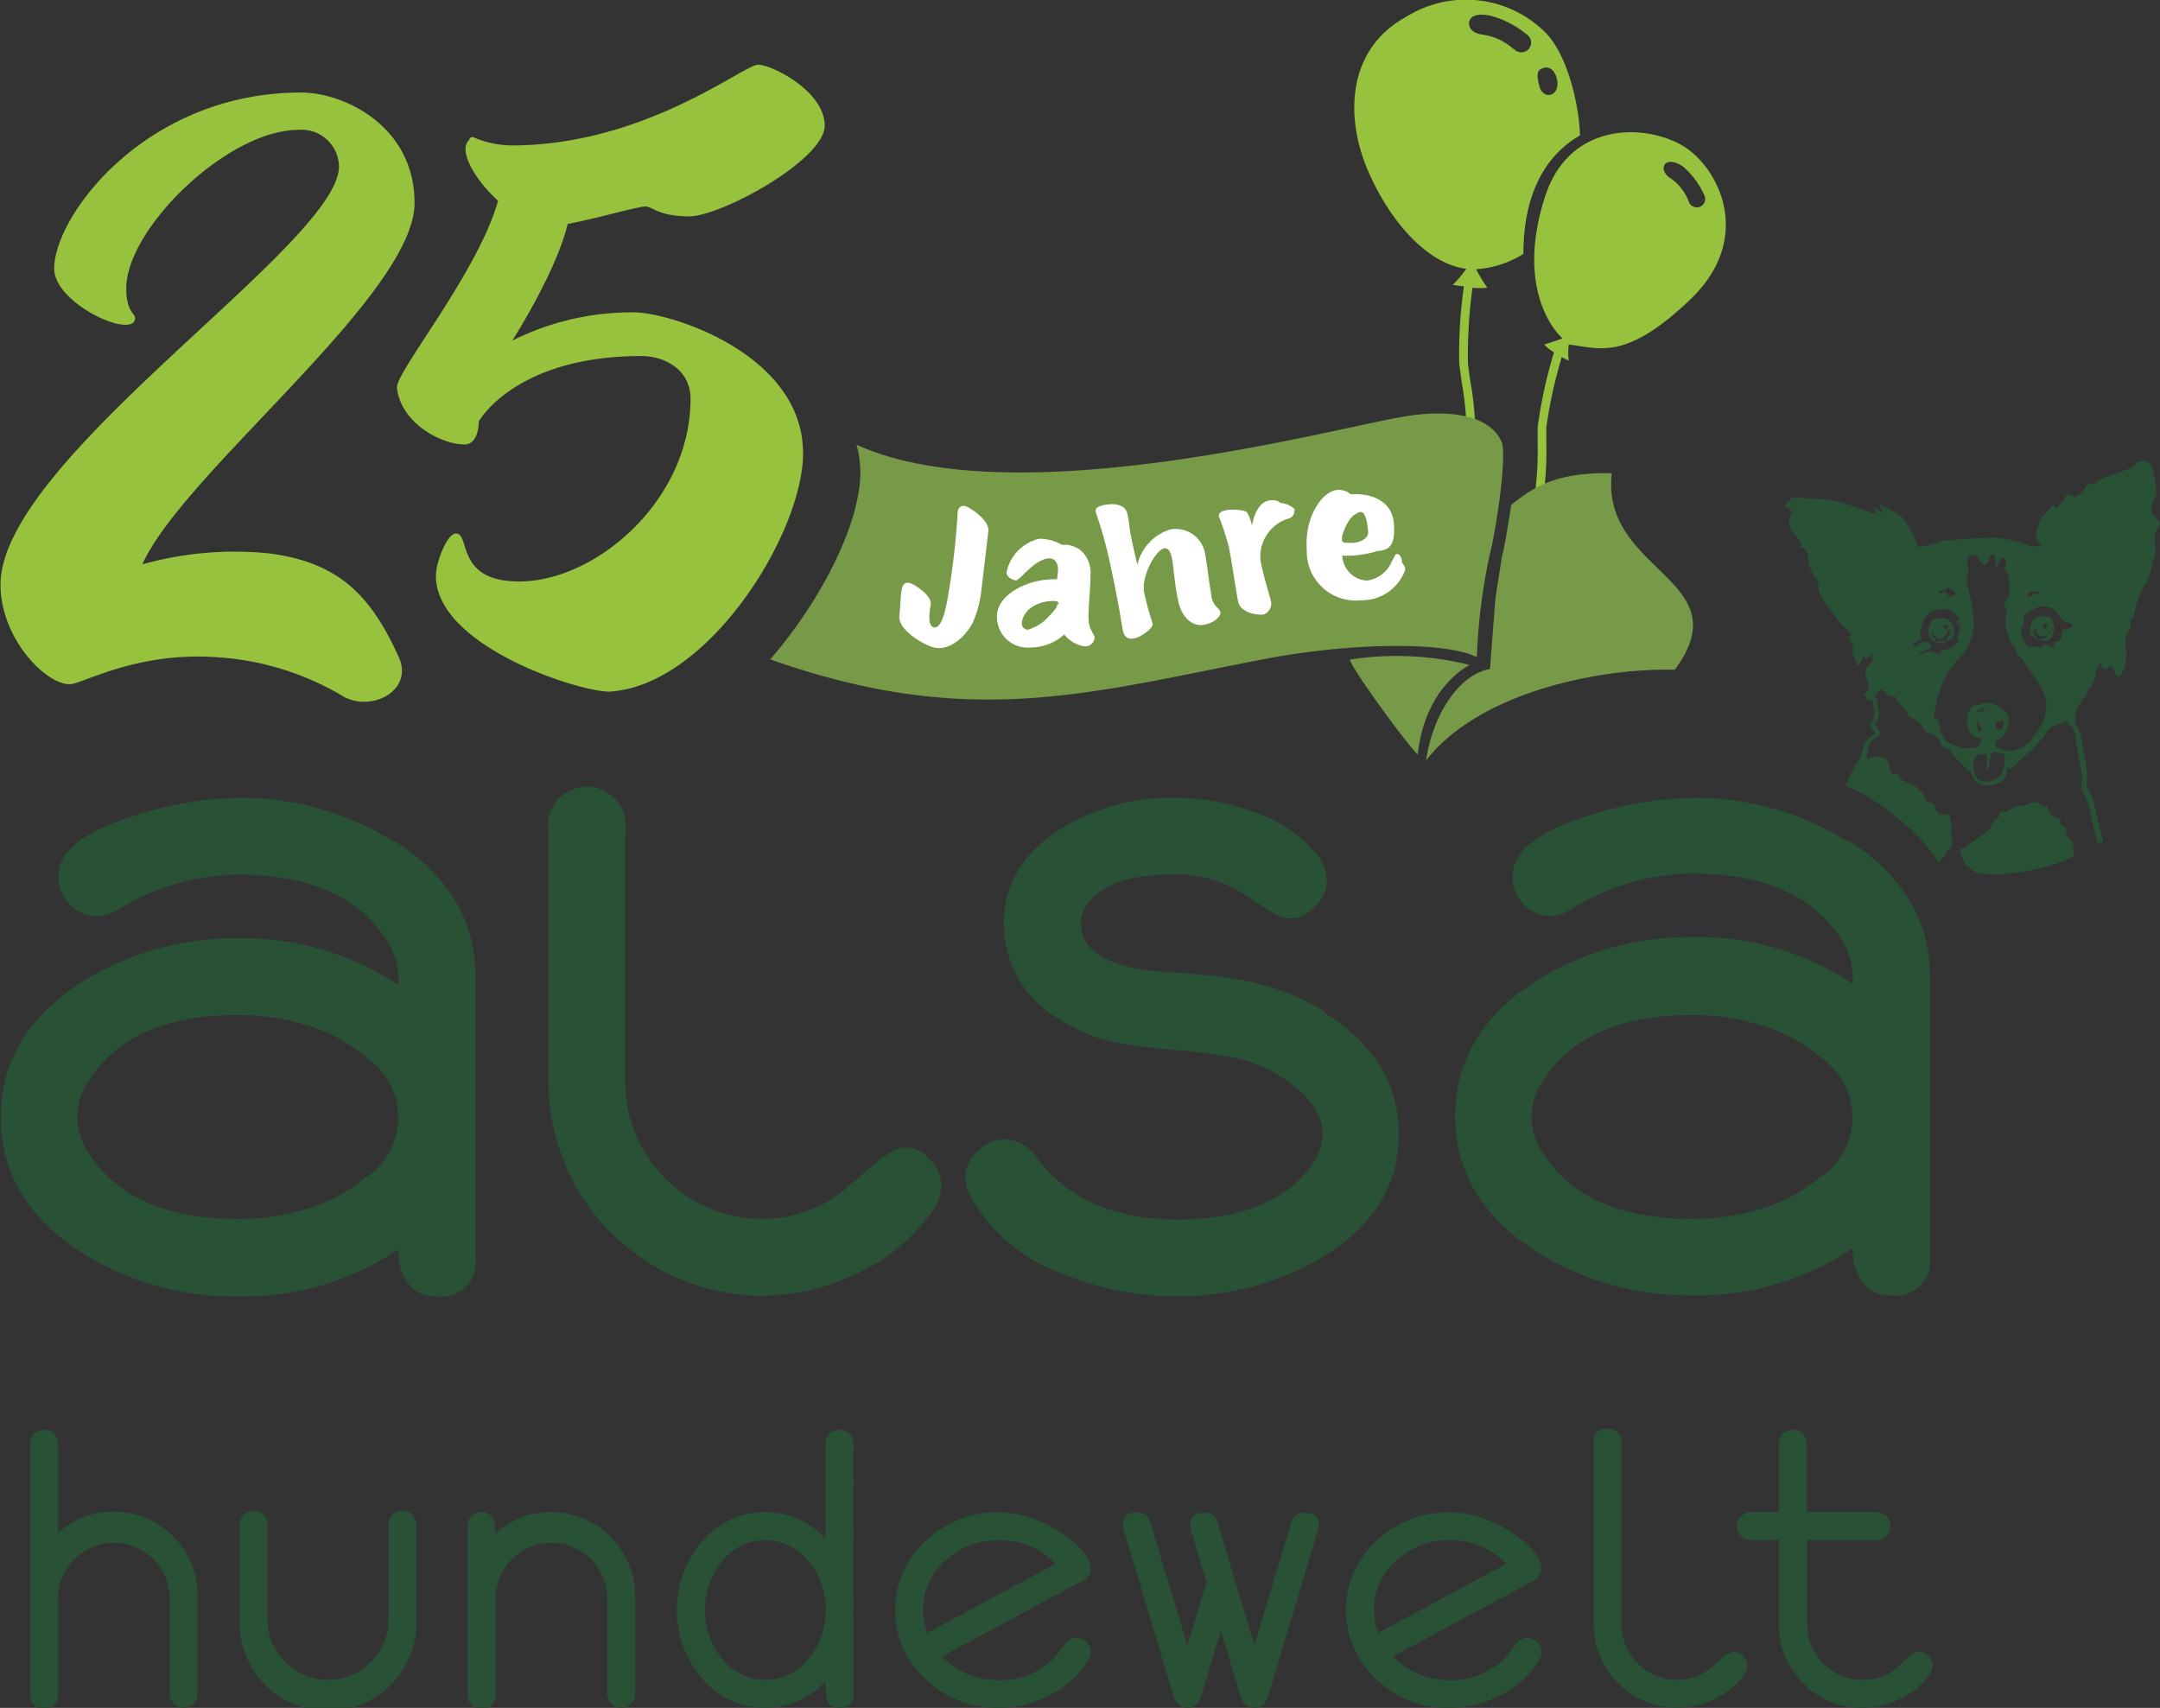 <svg xmlns:xlink="http://www.w3.org/1999/xlink" xmlns="http://www.w3.org/2000/svg" viewBox="0 0 166.63 131.76" width="166.63"  height="131.76" ><rect x="0" y="0" width="166.63" height="131.76" fill="#333333" stroke="none"/><defs><style>.cls-3{fill:#295135}.cls-4{fill:#96c23d}.cls-6{fill:#fff}</style><clipPath id="clip-path" transform="translate(-216.59 -343.98)"><path fill="none" d="M212.49 343.98h170.73v156.13H212.49z"/></clipPath></defs><g clip-path="url(#clip-path)"><path class="cls-3" d="M159.41 64.25c.14-.15-.1-.39-.37-.6s0-.29-.18-.45-.67-.24-.78-.53-.1-.64-.29-.51-.37-.18-.64-.23a1 1 0 0 0-.81.15c-.29.18-.21 0-.51.08a1.78 1.78 0 0 0-.83.36c-.11.16-.43.15-.59.13s-.11.15-.22.34a2 2 0 0 1-.43.44c-.13.14-.1.22-.21.45s-.06.05-.3.29a3.07 3.07 0 0 1-.59.42c-.24.15-.32.29-.51.37s-.57.47-.73.47-.27.34-.16.47a7.13 7.13 0 0 1 .37.87c.57.2.49.52 1.11.61a11.13 11.13 0 0 0 2.34 0 18.28 18.28 0 0 0 3.8-.83 4.76 4.76 0 0 0 1.08-.52s.07-1-.25-1.29-.43-.35-.3-.51m-1.26-16.61a.74.74 0 0 0-.26-.07 1.21 1.21 0 0 0-.38 0c-.09 0-.53.08-.64.22a1.85 1.85 0 0 0-.27.82c0 .27 0 .4.09.42s.26.23.29.23a2 2 0 0 0 .52.17 2.45 2.45 0 0 0 .47 0 .56.56 0 0 0 .25-.17 1.39 1.39 0 0 0 .24-.6v-.32c0-.12-.11-.23-.11-.37a.39.39 0 0 0-.21-.33m-.52.65l.06-.14a.47.47 0 0 1 .2.07l.1.12a.33.33 0 0 1-.15.15c-.09 0-.07.08-.15.05s-.06-.25-.06-.25m.36.75c0 .08-.09.12-.2.17a.67.67 0 0 1-.39.13c-.2 0-.33-.08-.34-.18s-.15-.23-.15-.3a2 2 0 0 1 .05-.36s.1 0 .15.19 0 .25.11.29.21.15.32.15a3 3 0 0 0 .46-.16.19.19 0 0 0 0 .07m.12-.23s-.06.06-.08.11v-.13c0-.06 0-.06.09-.06s0 .06 0 .08m-8 .85s-.23-.16 0-.2.6-.2.6-.27-.05-.07 0-.15 0-.13 0-.26.07-.27 0-.38-.25-.55-.45-.61a1.63 1.63 0 0 0-.51-.08 1.48 1.48 0 0 0-.25 0s-.43.08-.56.33-.29.93 0 1.24a.92.92 0 0 0 .75.33 3.46 3.46 0 0 1 .4.05m-.2-1.44c.06 0 .3 0 .35.07s0 .11 0 .2-.14.14-.19.07l-.16-.18zm-.6 1.22c-.12 0 .05-.11 0-.11s-.08-.12-.2-.19-.09-.22-.09-.29 0-.11.05 0 0-.2 0-.25a1.42 1.42 0 0 1 .09.29c0 .09.13.2.28.33s.27.07.44 0a.72.72 0 0 0 .37-.44c0-.1.14-.1.16-.14a.07.07 0 0 1 .07.07 1.07 1.07 0 0 1-.08.29c-.05.14-.1.15-.15.23s.07.08-.11.15a1 1 0 0 1-.47.11h-.38m17.13-9.45a1 1 0 0 1-.42-1c0-.25.37-.66.37-1a11.69 11.69 0 0 0-.19-1.38c-.06-.38-.19-1-.58-1l.06-.06s-.77-.1-.94.25-2.14.88-2.37 1-.75.51-.75.51-.58-.09-.72.25a1.82 1.82 0 0 1-.84.77c-.1 0-.45-.36-.62-.14s-.65 1-.81 1a.36.36 0 0 1-.2-.26s-.55.6-.81.83-.33.79-.43 1.05-.14.7 0 .86.32.35.32.35a1.39 1.39 0 0 1-1.07 0 9.29 9.29 0 0 0-2.66-.58c-.55 0-.62.12-.84.05a8.38 8.38 0 0 0-1.24.06c-.19 0-1 .09-1.23.09a2.94 2.94 0 0 0-1 .19 14.15 14.15 0 0 1-1.43.34v.1a7.26 7.26 0 0 0-1.35-2.47 13.34 13.34 0 0 0-1.68-.93l.29.7-.42-.25a3.6 3.6 0 0 0-.39-.2l.35.54s-1.65-.54-2.13-.74a8.16 8.16 0 0 0-2.5-.46c-1.1 0-1.78-.23-1.95-.07s-.52.54-.58.63v.06s.11 0 .29.1c.36.2.29.26.19.55a1.33 1.33 0 0 0 .23 1.37 3.87 3.87 0 0 1 .61.8s0 .29-.2.22.1.16.33.1c0 0 .32.07.38.74a2.74 2.74 0 0 0 .51 1.5s.33.35.29.61a1.37 1.37 0 0 0 .19.83c.13.09.26.61.42.73s.9 1.28 1.16 1.51.81.8.81.8-.33.22-.2.38a.93.93 0 0 1 .29.77 1 1 0 0 0 .16.77c.09.16.16.47.26.44a1.08 1.08 0 0 0 .35-.6.35.35 0 0 1 .07-.22s.1.41.19.32l.43-.45s.12.57 0 .7-.52.45-.52.77.35 1 .29 1.24-.36.41-.36.54.16.13.16.13 0 .22.16.23h.25c0 .13.12.26.1.34a1.24 1.24 0 0 0 .11.44 2.31 2.31 0 0 1-.08.75c-.06.08-.36.41-.2.58s.4.49.26.57a1.86 1.86 0 0 0-.72.63 5.36 5.36 0 0 0-.25 1 1.72 1.72 0 0 1-.37.55 12.86 12.86 0 0 0-.85 1.77 15.28 15.28 0 0 1 4 2.5 13.78 13.78 0 0 1 3.16 3.4s.42-.38.5-.49 0-.34.38-.55 0-1 .1-1.47-.15-.74-.1-1-.32-.19-.56-.14-.54-.24-.59-.58-.32-.45-.43-.37-.29-.13-.37-.42a1.47 1.47 0 0 0-.43-.59 2.36 2.36 0 0 0-.9-.53c-.19-.08-.48-.16-.54-.37a.43.43 0 0 0-.51-.29c-.16.07-.29-.19-.29-.35s-.13-.71-.39-.84a1.5 1.5 0 0 0-1.19-.06c-.14.1 0 .09-.22.14.07-.11 0-.14 0-.22a8 8 0 0 1 .21-.93c.07-.39.66-.64.77-.75s-.1-.49-.26-.66.07-.44.13-.52a2.31 2.31 0 0 0 .08-.75 1.19 1.19 0 0 1-.11-.44.43.43 0 0 0-.05-.33v-.12s-.26-.1-.09-.29.39-.38.39-.48.32.39.54.48.69.13.68.32.46.58.65.77.22.64.45.67a1.56 1.56 0 0 1 .87.65c.1.25.29.54.55.54a.73.73 0 0 1 .46.2l.35.29.09.34c0 .17.42.33.61.42s.29.42.42.58a7.41 7.41 0 0 1 .87.86.8.8 0 0 0 .46.34 1.18 1.18 0 0 0 .28.62 1.05 1.05 0 0 0 .91.39 2 2 0 0 0 1.17-.31 1 1 0 0 0 .36-.7 1.21 1.21 0 0 1 .09-.41.39.39 0 0 0 .17.13c.16 0 .56-.35.69-.55a9.64 9.64 0 0 1 1-.88 2.66 2.66 0 0 0 .46-.58 2.82 2.82 0 0 0 .42-.44 3.5 3.5 0 0 1 .62-.76c.19-.13.49-.13.88-.31s.47-.1.47.06.18.24.28.3a2.24 2.24 0 0 1 .24.87c0 .29.4 2 .39 2.18a9.88 9.88 0 0 1 .11 1.11 1 1 0 0 0 0 .67 5.65 5.65 0 0 1 .59 1.44c0 .31.66 2.78.66 2.78l.37-.31s-.64-2.4-.64-2.71a6 6 0 0 0-.58-1.44 1 1 0 0 1 0-.67 8 8 0 0 0-.1-1.11c0-.21-.39-1.89-.39-2.18a3.13 3.13 0 0 0-.46-1 2.56 2.56 0 0 1 .14-1 3 3 0 0 1 .56-.92c.26-.19.23-.54.39-.7a1.79 1.79 0 0 0 .49-1.08c0-.45.4-1.05.46-.83s.13.54.46.29.52 0 .54.29.39.74.72-.16a3.51 3.51 0 0 0 .11-2 1.56 1.56 0 0 1 .39-1.09c.1-.15-.09-.7.07-.76s.3-.61.46-1.34a5.07 5.07 0 0 1 .79-1.65 6.63 6.63 0 0 0 .43-1.53 2.22 2.22 0 0 0 .23-1.05 2.2 2.2 0 0 1 0-1.28c.2-.32.52-.67.07-.89m-9.87 5.6c.06-.05.25 0 .34 0h.29c.08 0 .14-.07.2 0s.08.08 0 .12-.24 0-.33 0a.26.26 0 0 0-.19.08.43.43 0 0 1-.28.19c-.18 0 0-.18-.12-.23a.38.38 0 0 1 .1-.16m-6.66-.09c.16 0 .17 0 .2-.06s.16-.21.28-.19.14.14.22.12.14.09.25.23 0 .27-.07.27a.78.78 0 0 0-.3.1c-.15.06-.17-.24-.33-.34s-.15 0-.23.07a.14.14 0 0 1-.2-.05s0 .11-.08 0 .1-.2.26-.19m-.65 4.76a.86.86 0 0 0-.54 0c-.16.05-.44.17-.5.18a.27.27 0 0 1-.15 0 1.11 1.11 0 0 1 .32-.2.76.76 0 0 0 .29-.18s.31 0 .33-.14a.4.4 0 0 0-.23-.39c-.16-.05-.44-.12-.53 0s-.36.32-.42.3h-.2c-.09 0-.06-.09.13-.27s.48-.24.49-.37-.07-.47-.05-.57a3.47 3.47 0 0 1 .21-.7 2.07 2.07 0 0 1 .59-.77 3.86 3.86 0 0 1 1-.21 1 1 0 0 1 .73.29c.25.17.55.48.51.54a.13.13 0 0 1-.19.05c-.06-.05-.11.14-.05.2l.06.17s.12-.28.15-.19a1.51 1.51 0 0 1-.06.78c-.1.11-.08.44-.07.55s.18.1.14.17-.25 0-.35.18a1.27 1.27 0 0 1-.46.33c-.19.08-.51.08-.63.13s.06.21 0 .21a1.24 1.24 0 0 1-.53 0m5.43 8.49a2.42 2.42 0 0 1-.33 1 1.94 1.94 0 0 1-1 .41c-.26 0-.68 0-.84-.33l-.17-.35a4.72 4.72 0 0 1-.06-.8c0-.19.2-.6.49-.63a5 5 0 0 1 .55 0v1.15c0 .16.16.06.16-.26a3.94 3.94 0 0 1 .17-.76.8.8 0 0 1 .07-.24c.21-.12.72.08.9.12s.06.7.06.7m-1.91-4a1.07 1.07 0 0 1-.21 0 .22.22 0 0 1 .18-.13c.09 0 .14-.08.21-.08a.23.23 0 0 1 .18.06s.1 0 .1.07-.09 0-.15 0-.06.09-.15.09a.34.34 0 0 1-.17 0m0 .53a.34.34 0 0 1 0 .09s-.08-.05-.08-.08 0-.09.08-.09zm-.18.3a.36.36 0 0 1 .14.14.75.75 0 0 0 .16.19c.1.08 0 .12 0 .22s0 .12-.11.15-.13-.05-.15-.15a.87.87 0 0 0-.09-.32c-.05-.07 0-.15 0-.21m5.22-.28a7.2 7.2 0 0 1-.62 1.08 6 6 0 0 0-.52.67l-.53.44a4.47 4.47 0 0 1-.78.25 2 2 0 0 1-1.07-.19.34.34 0 0 1-.06-.64 1.56 1.56 0 0 0 .75-1 1.28 1.28 0 0 0-.06-1.11 2.46 2.46 0 0 0-1.42-.74c-.39 0-.72.19-1 .18s-.49.35-.59.67a2.12 2.12 0 0 0 .06 1.24 1.11 1.11 0 0 0 .88.58c.19 0 0 .54-.17.7s-.94.13-.94.13a1.3 1.3 0 0 1-.42-.1 3.75 3.75 0 0 1-1.13-.49 4.19 4.19 0 0 1-.39-.8v.06a.66.66 0 0 0-.07-.44.62.62 0 0 1-.1-.41s-.29-.07-.33-.23a2.87 2.87 0 0 1 .14-.8 8.59 8.59 0 0 1 .4-1.52 5.92 5.92 0 0 1 1.37-2.17 4 4 0 0 0 1.15-3 13.28 13.28 0 0 0-.5-2.75c-.13-.57.1-.66.1-1s-.22-.9 0-1.09a.47.47 0 0 1 .68 0c.16.19.32.51.45.57s.23-.06.36-.19.16-.57.39-.57.22.48.19.64 0 .32.13.22.16-.47.29-.57.36 0 .36.07.16.51 0 .57-.07.29.13.42.19.35.09.38.16.26.16.38-.19.1-.1.32a1.12 1.12 0 0 1-.1.86c-.13.19-.39.61-.29.61s.22.48.19.7a2.61 2.61 0 0 0 0 1.15c.13.26.19.73.32 1s.39.38.39.54a.73.73 0 0 0 .35.61c.23.1.45.67.65.9s1.44 1.89 1.38 2.75a3 3 0 0 1-.17 1.05m-3.23.77c0 .14-.1.13-.18.15s-.15-.06-.24-.08-.09-.05-.08-.12 0-.28 0-.34.2-.13.26-.13a.27.27 0 0 0 .2-.06s.12.05.13.11a.63.63 0 0 1 0 .23c0 .11-.09.1-.08.24m4.93-7.65c-.12.06-.26 0-.29.1s0 .14-.1.36.17.25.08.25-.2.06-.21.16-.2.11-.38.15.06.32-.06.38-.32-.09-.43-.15-.14-.07-.33 0-.25.18-.33.18-.35-.09-.39-.07-.42 0-.55 0l-.17-.26s-.15-.31-.21-.44a1.57 1.57 0 0 1-.14-.51 2.48 2.48 0 0 1 .19-.51 2.07 2.07 0 0 0 0-.5 1.37 1.37 0 0 1 .53-.56 1.12 1.12 0 0 0 .42-.18 1.56 1.56 0 0 1 .6-.14c.11 0 .32.07.44.08a.64.64 0 0 1 .39.22c.07.1.37.37.43.48a1 1 0 0 0 .22.31 1.71 1.71 0 0 0 .48.19c.07 0 .29.07.3.19s-.35.26-.47.33M69.55 88.55c-.52.11-1.1.32-3.9 2.81a10.07 10.07 0 0 1-6.85 2.68 10.6 10.6 0 0 1-10.57-10.59V64.18a3 3 0 1 0-5.92 0v19.26A16.52 16.52 0 0 0 58.8 99.96a17 17 0 0 0 7.4-1.76 14.2 14.2 0 0 0 5.8-4.88 3.41 3.41 0 0 0 .62-1.8 2.85 2.85 0 0 0-.93-2.09 2.33 2.33 0 0 0-2.14-.88m32.7-10.47c-3.25-2-6.36-2.7-11-3-1.38-.1-2.56-.17-3.55-.35-2.66-.51-4.29-1.6-4.32-3.48a2.75 2.75 0 0 1 .49-1.48c1.27-1.7 3.56-2.31 6.73-2.31a9.71 9.71 0 0 1 5.57 1.65c2.27 1.54 2.63 1.67 3.12 1.74a2.57 2.57 0 0 0 2.14-.9 2.85 2.85 0 0 0 .93-2.1 3.2 3.2 0 0 0-.78-1.92 10.43 10.43 0 0 0-5-3.33 17.47 17.47 0 0 0-6-1.06 16.3 16.3 0 0 0-8.65 2.34c-3 1.85-4.49 4.33-4.49 7.37a8.49 8.49 0 0 0 4.39 7.45c2.45 1.49 4.06 1.85 8.26 2.26a47.06 47.06 0 0 1 5 .61 10.94 10.94 0 0 1 4.53 2.06c1.61 1.2 2.43 2.51 2.43 3.89a4.42 4.42 0 0 1-1.07 2.64c-2 2.6-5.44 3.92-10.19 3.92s-8.41-1.57-10.73-4.66a3.15 3.15 0 0 0-2.47-1.52 3 3 0 0 0-2.12.87 2.71 2.71 0 0 0-1 2.07 3.2 3.2 0 0 0 .43 1.52 13.12 13.12 0 0 0 6.9 5.84 22.77 22.77 0 0 0 8.94 1.8 21.53 21.53 0 0 0 11.24-3c3.94-2.35 5.93-5.54 5.93-9.48s-1.93-7-5.75-9.4m38.37 12.58a12.58 12.58 0 0 1-4.78 2.59 17.63 17.63 0 0 1-5.23.75c-5.46 0-9.31-1.69-11.44-5a4.88 4.88 0 0 1 0-5.73c2.13-3.34 6-5 11.44-5a17.63 17.63 0 0 1 5.23.75 12.58 12.58 0 0 1 4.78 2.59 5.56 5.56 0 0 1 0 9.11m2.07-25.8a22.18 22.18 0 0 0-12.08-3.41 27.27 27.27 0 0 0-8 1.39c-3.93 1.23-5.84 2.76-5.84 4.68a3 3 0 0 0 .88 2.15 2.81 2.81 0 0 0 2.07.92 3.62 3.62 0 0 0 1.78-.67 18 18 0 0 1 9.14-2.63c5.35 0 9.15 1.61 11.3 4.8a5.41 5.41 0 0 1 1.08 3.07v.64a21.54 21.54 0 0 0-12.38-3.6 22.26 22.26 0 0 0-12.08 3.4c-4.12 2.64-6.21 6.15-6.21 10.41s2.09 7.78 6.21 10.42a22.05 22.05 0 0 0 12.08 3.4 21.42 21.42 0 0 0 12.38-3.63 4.2 4.2 0 0 0 .95 2.88 2.68 2.68 0 0 0 2 .75 2.64 2.64 0 0 0 3-3V75.31c0-4.27-2.09-7.77-6.21-10.41M15.25 130.68a1.08 1.08 0 1 1-2.16 0v-7.55a4.31 4.31 0 0 0-8.61 0v7.55a1.08 1.08 0 1 1-2.15 0v-19.41a1.08 1.08 0 0 1 2.15 0v7a6.25 6.25 0 0 1 4.31-1.65 6.49 6.49 0 0 1 6.46 6.47zm16.87-5.75a6.82 6.82 0 1 1-13.63 0v-7.19a1.08 1.08 0 1 1 2.15 0v7.19a4.53 4.53 0 0 0 1.37 3.3 4.65 4.65 0 0 0 6.59 0 4.53 4.53 0 0 0 1.37-3.3v-7.19a1.08 1.08 0 1 1 2.15 0zM49 130.68a1.08 1.08 0 1 1-2.16 0v-7.55a4.31 4.31 0 0 0-8.61 0v7.55a1.08 1.08 0 1 1-2.15 0v-12.94a1 1 0 0 1 1.08-1.08c.72 0 1.08.55 1.07 1.65a6.25 6.25 0 0 1 4.31-1.65 6.49 6.49 0 0 1 6.46 6.47zm16.85 0a1 1 0 0 1-1.07 1.08.91.91 0 0 1-1-.7 6.13 6.13 0 0 1-.09-1.36 6.33 6.33 0 0 1-9.58-.27 8.12 8.12 0 0 1 0-10.44 6.35 6.35 0 0 1 9.58-.29v-7.43a1.08 1.08 0 0 1 2.15 0zm-2.15-6.47a5.72 5.72 0 0 0-1.26-3.68 4.24 4.24 0 0 0-6.8 0 6 6 0 0 0 0 7.36 4.24 4.24 0 0 0 6.8 0 5.72 5.72 0 0 0 1.26-3.68m20.46 3.21a1.16 1.16 0 0 1-.17.59 7 7 0 0 1-3 2.76 8.34 8.34 0 0 1-3.94 1 8 8 0 0 1-5.57-2.14 7.24 7.24 0 0 1 0-10.82 8 8 0 0 1 5.57-2.14 7.84 7.84 0 0 1 2.45.42 10.28 10.28 0 0 1 2.86 1.51c1.17.86 1.76 1.68 1.76 2.45a1 1 0 0 1-.56.88l-10.88 5.86a5.82 5.82 0 0 0 4.37 1.82 5.68 5.68 0 0 0 4.47-1.93c.14-.17.34-.44.61-.79a1.15 1.15 0 0 1 .89-.54 1.13 1.13 0 0 1 .77.32 1 1 0 0 1 .34.76m-2.7-6.78a5.81 5.81 0 0 0-4.38-1.82 5.94 5.94 0 0 0-4.05 1.51 5 5 0 0 0-1.79 3.88 4.74 4.74 0 0 0 .32 1.76zm20.3-2.96a1.13 1.13 0 0 1-.06.36l-3.83 12.76c-.18.63-.54.95-1.07.95s-.9-.32-1.08-.95l-1.51-5-1.51 5c-.18.63-.54.95-1.07.95s-.9-.32-1.08-.95l-3.83-12.79a1.12 1.12 0 0 1-.06-.35c0-.69.37-1 1.11-1a1 1 0 0 1 1 .77l2.86 9.51 1.47-4.88c-.84-2.79-1.26-4.25-1.26-4.37 0-.68.37-1 1.12-1a1 1 0 0 1 1 .76l2.83 9.47 2.85-9.47a1 1 0 0 1 1-.76c.75 0 1.13.35 1.13 1m17.21 9.72a1.18 1.18 0 0 1-.18.59 7 7 0 0 1-3 2.76 8.34 8.34 0 0 1-3.94 1 8 8 0 0 1-5.57-2.14 7.24 7.24 0 0 1 0-10.82 8 8 0 0 1 5.57-2.14 7.84 7.84 0 0 1 2.45.42 10.28 10.28 0 0 1 2.86 1.51c1.17.86 1.76 1.68 1.76 2.45a1 1 0 0 1-.56.88l-10.87 5.86a5.8 5.8 0 0 0 4.36 1.82 5.68 5.68 0 0 0 4.47-1.93c.14-.17.34-.44.61-.79a1.15 1.15 0 0 1 .89-.54 1.13 1.13 0 0 1 .77.32 1 1 0 0 1 .35.76m-2.71-6.78a5.81 5.81 0 0 0-4.38-1.82 5.94 5.94 0 0 0-4.05 1.51 5.07 5.07 0 0 0-1.47 5.64zm18.58 7.85a1.28 1.28 0 0 1-.23.66 5.55 5.55 0 0 1-2.27 1.91 6.63 6.63 0 0 1-2.9.69 6.47 6.47 0 0 1-6.45-6.47v-14a.94.94 0 0 1 1.07-1.07 1 1 0 0 1 1.08 1.07v14a4.3 4.3 0 0 0 4.3 4.31 4.06 4.06 0 0 0 2.79-1.09 4.75 4.75 0 0 1 1.49-1.09 1.08 1.08 0 0 1 .78.33 1 1 0 0 1 .34.75m14.29 0a1.28 1.28 0 0 1-.23.66 5.48 5.48 0 0 1-2.27 1.91 6.6 6.6 0 0 1-2.9.69 6.18 6.18 0 0 1-4.56-1.9 6.25 6.25 0 0 1-1.89-4.57v-6.47h-2.16a1.08 1.08 0 0 1 0-2.16h2.16v-5.39a1.08 1.08 0 0 1 2.15 0v5.39h5.38a1.08 1.08 0 0 1 0 2.16h-5.35v6.47a4.3 4.3 0 0 0 4.3 4.31 3.85 3.85 0 0 0 2.11-.56 8.27 8.27 0 0 0 1.24-1.06 1.58 1.58 0 0 1 .93-.56 1.07 1.07 0 0 1 .78.33 1 1 0 0 1 .34.75M28.35 90.7a12.58 12.58 0 0 1-4.78 2.59 17.58 17.58 0 0 1-5.23.75c-5.46 0-9.31-1.69-11.44-5a4.88 4.88 0 0 1 0-5.73c2.13-3.34 6-5 11.44-5a17.58 17.58 0 0 1 5.23.75 12.58 12.58 0 0 1 4.78 2.59 5.56 5.56 0 0 1 0 9.11m2.07-25.8a22.16 22.16 0 0 0-12.08-3.41 27.27 27.27 0 0 0-8 1.39C6.41 64.17 4.5 65.7 4.5 67.62a3 3 0 0 0 .88 2.15 2.81 2.81 0 0 0 2.07.92 3.62 3.62 0 0 0 1.76-.58 18 18 0 0 1 9.14-2.63c5.35 0 9.15 1.61 11.3 4.8a5.41 5.41 0 0 1 1.08 3.07v.64a21.54 21.54 0 0 0-12.38-3.6 22.26 22.26 0 0 0-12.08 3.4C2.15 78.43.06 81.94.06 86.2s2.09 7.78 6.21 10.42a22.05 22.05 0 0 0 12.08 3.4 21.42 21.42 0 0 0 12.38-3.63 4.2 4.2 0 0 0 .95 2.88 2.68 2.68 0 0 0 2 .75 2.64 2.64 0 0 0 3-3V75.31c0-4.27-2.09-7.77-6.21-10.41"/><path class="cls-4" d="M20.82 42.7a26.32 26.32 0 0 0-9.84.84c3.18-7.11 21-20.77 21-27.88 0-5.93-5.43-8.52-8.75-8.52-12 0-19.05 9.52-19.05 13.58 0 2.17 3.86 4.34 5.49 4.34.48 0 .75-.17.75-.53s-.68-.47-.68-2.29c0-4.58 7.8-12.22 13.29-12.22a2.88 2.88 0 0 1 3.12 2.82c0 6-26.11 22.56-26.11 32.26 0 4.17 3.49 7.69 5.32 7.69 1 0 5.15-2.55 11.43-2.08a21.54 21.54 0 0 1 9.66 3c2.19 1.27 5.47-.42 4.32-3-2.1-4.63-4.51-7.29-9.91-8"/><path class="cls-4" d="M36.25 10.73a1 1 0 0 0-.34.76c0 1.06 1.09 2.7 2.51 4-1.49 5.4-7.8 13.1-7.8 14.39v.06c.34 2.76 3.46 4.35 5.22 4.35 1 0 1.09-1.41 1.09-1.71v-.06s2.78-5.05 12.54-5.05c1.9 0 3.8 1.12 3.8 3.29 0 7.87-7.32 14.1-13.22 14.1-4.95 0-3.73-3.7-4.88-3.7-.68 0-1.52 2.19-1.54 3.19-.12 5.55 11.43 9.17 13.51 9 7.62-.58 14.81-12.27 14.81-18.38 0-7.69-10.31-10.87-13-10.87a20.48 20.48 0 0 0-9.43 2.18c.34-.53 3.46-5.53 4.27-9 2.17-.41 5.43-1.35 6-1.35s.95.76 3.39.76 10.44-4.35 10.44-7-4.07-4.7-5.15-4.7-8.75 6.23-19 6.23a7.73 7.73 0 0 1-3-.65.54.54 0 0 0-.27.12m83.95-4.26c0 1.12-1.16 1.19-1.4.22s-.14-1.19.16-1.34c.87-.44 1.24.65 1.24 1.12m-3.39-2.64a4.46 4.46 0 0 0-2.47-1.13c-.93-.16-1-.72-.95-1 .14-.43.56-.64 1.59-.46a7.32 7.32 0 0 1 2.86 1.47.75.75 0 1 1-1 1.1m5.09 6.65c0-1.57-.75-6.27-2.92-8.16a8.69 8.69 0 0 0-10.5-.95c-4.67 2.57-4.63 7.89-2.95 11.81s4.57 7.24 7.61 7.62a10.19 10.19 0 0 1-1.05 1.24s.38.06.86.11a36.88 36.88 0 0 0-.36 6q.08.57.18 1.32a25.25 25.25 0 0 1 .39 5.18l.67.07a25 25 0 0 0-.4-5.35c-.07-.48-.13-.93-.17-1.29a39 39 0 0 1 .35-5.82 6.37 6.37 0 0 0 1.15 0 10.34 10.34 0 0 1-.86-1.43 7.79 7.79 0 0 0 3.64-1.18c0-2.34.42-6.86 4.36-9.14m9.61 4.64a.65.65 0 1 1-1.22.44 3.8 3.8 0 0 0-1.45-1.81c-.65-.47-.5-.94-.34-1.1s.68-.27 1.39.26a6.33 6.33 0 0 1 1.62 2.21m-1.22-3.54c-2.59-1.94-9.08-2.57-11.08 3.62-2.14 6.63.4 10.08 1.35 10.94 0 0-.85.3-1.42.47a4.23 4.23 0 0 0 .76.61 36 36 0 0 0-1.26 5.77v1.32a25.43 25.43 0 0 1-.43 5.19l.65.17a25.3 25.3 0 0 0 .45-5.35v-1.31a35.38 35.38 0 0 1 1.19-5.43c.31.17.54.27.54.27a4.86 4.86 0 0 1 0-1.24c2.4.29 4.37 1.28 9.33-3.43 4.79-4.55 2.48-9.68-.08-11.6"/><path d="M104.14 50.89c.08.62 4.28 6.4 5.23 7.32.59-5.38 4.06-6.91 4-6.91a23.41 23.41 0 0 0-9.27-.41m10.85-8.19c.41-1.63 1.3-7.18.91-8.57-1.19-2.78-5.91-2.29-7.49-2-5.4.86-30.11 7.72-42.29 2.18a8.54 8.54 0 0 1 .29 2.12c0 3.94-3 9.87-6.95 14.44 15.38 5.44 24.53 2.59 38 0 6.79-1.32 14.16-1.38 16.51-.17a45 45 0 0 1 1-7.94m9.41-6.25c-4.17-.09-6 1-7.76 2.45-.38 2.42-.52 3.23-.72 4l-.5 3.22-.42 5.44c-2.2.35-4.36 3.23-4.93 7.05 4.25-5.45 13.81-7.15 19.19-7 5.18-7-5.74-7.51-4.86-15.16" fill="#769a47"/><path class="cls-6" d="M103.52 41.72v-.14a1.6 1.6 0 0 1 .16-.64c.2-.55.58-1.17.92-1.28a.73.73 0 0 1 .35-.16c.34 0 .51.55.6 1.57 0 .41-.48.77-1.22.81h-.48c-.21 0-.28-.05-.3-.17m4.85 2.23c0-.31-.24-.45-.25-.61 0-.33-.2-.6-.38-.59s-.18.22-.42.61a2.4 2.4 0 0 1-1.91 1.44 2 2 0 0 1-1.89-1.93 6 6 0 0 0 .86 0 8.71 8.71 0 0 0 1.86-.35c.88-.06 1.39-.4 1.26-2.12s-1.71-2.37-3.31-2.25a1.46 1.46 0 0 0-1.06-.34c-1.11.08-2.55 2-2.35 4.66a3.78 3.78 0 0 0 4.2 3.85 3.54 3.54 0 0 0 3.39-2.34m-32.16-2.95c.15-.82-1.3-1.84-1.85-2-.22 0-.44.07-.51.47a58.07 58.07 0 0 1-.77 6.64c-.24 1.38-.57 2.37-1.06 2.27s-.37-1.05-.25-1.75-1.27-1.59-1.63-1.67-.54.11-.62.56-.07.93-.17 2 1.94 2.27 2.75 2.43 2-.35 2.88-1.86a8.73 8.73 0 0 0 .67-2.34m5.89.84a.68.68 0 0 1-.17.38 3.65 3.65 0 0 1-.47.53 3.31 3.31 0 0 1-1.45 1l-.21.07a.5.5 0 0 1-.44-.57c.2-1.34 1.8-1.73 2.64-1.64.19 0 .2.23.2.25m2.45-2.21a2.3 2.3 0 0 0-.68-1.9 2 2 0 0 0-1.39-.49h-.13a3.57 3.57 0 0 0-1.74-.47 3.36 3.36 0 0 0-2.54 2.63c0 .27.42.58.74.58s1.45-1.68 2.58-1.69c.47 0 .66.45.66.85a5.67 5.67 0 0 1-.08.76h-.22c-2.21 0-4.43 1.28-4.41 2.85a2.37 2.37 0 0 0 2.65 2.41 3.87 3.87 0 0 0 2.54-1 2.4 2.4 0 0 0 1.66.92.73.73 0 0 0 .68-.71c0-.23-.46-.57-.47-1.5s.16-2.3.15-3.21m9.34 1.48c-.2-.92-.33-2.44-.53-3.39a2.3 2.3 0 0 0-2.66-1.69 3.73 3.73 0 0 0-2.53 2.73s-.16-.66-.41-1.81-.18-1.32-.36-2.13-1.17-.81-1.79-.68-.7.3-.64.59a32.7 32.7 0 0 1 1.16 4.22c.64 3 .83 4.43.92 4.86s.32.73.88.62 1.48-.81 1.42-1.11-.35-1-.64-2.37.93-3.34 1.5-3.46c.25-.05.48.09.61.68s.21 2 .5 3.37 1.17 2 2 1.84 1.33-.68 1.25-1-.52-.34-.71-1.25m6.46-6.56c0-.22-.59-.56-1.12-.59 0 0-.23-.31-.9-.18-1 .2-1.27 1.77-1.29 1.94a3.69 3.69 0 0 0-.35-1c-.16-.23-1.16-.29-1.59-.21s-.66.23-.61.5a18.75 18.75 0 0 1 .78 2.41c.24 1.23.52 3.21.7 4.14s1.61 1.09 2 1a.92.92 0 0 0 .56-.89c-.11-.59-.52-1.69-.83-3.27a3.07 3.07 0 0 1 2.05-3.2c.41-.08.6-.39.55-.63"/></g></svg>